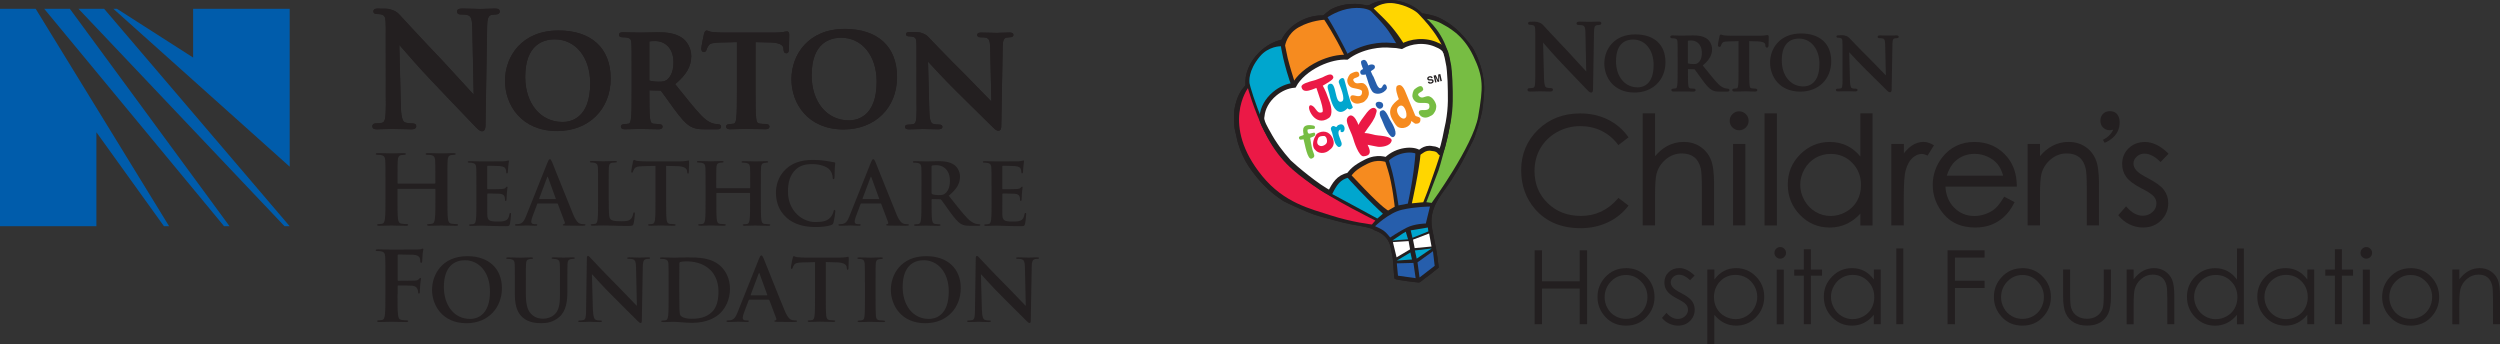 <?xml version="1.0" encoding="UTF-8"?><svg id="Layer_2" xmlns="http://www.w3.org/2000/svg" viewBox="0 0 466.01 64.16"><rect x="0" y="0" width="466.01" height="64.16" fill="#333333" stroke="none"/><defs><style>.cls-1,.cls-2,.cls-3{fill:#fff;}.cls-4{fill:#77bd43;}.cls-5{fill:#f68b1f;}.cls-2{stroke-width:.91px;}.cls-2,.cls-3{stroke:#231f20;}.cls-6{fill:#00a6ce;}.cls-7{fill:#ffd600;}.cls-8{fill:#265eac;}.cls-9{fill:#005cab;}.cls-10{fill:#eb1946;}.cls-11{fill:#231f20;}.cls-3{stroke-width:.91px;}</style></defs><g id="Layer_1-2"><path class="cls-11" d="m286.06,46.66h1.38v5.78h7.02v-5.78h1.38v13.78h-1.38v-6.65h-7.02v6.65h-1.38v-13.78Z"/><path class="cls-11" d="m303.1,49.98c1.57,0,2.87.57,3.9,1.71.94,1.04,1.41,2.26,1.41,3.68s-.5,2.67-1.49,3.73-2.27,1.6-3.82,1.6-2.84-.53-3.83-1.6-1.49-2.31-1.49-3.73.47-2.64,1.41-3.67c1.03-1.14,2.34-1.71,3.91-1.71Zm0,1.28c-1.09,0-2.03.4-2.81,1.21-.78.81-1.18,1.78-1.18,2.92,0,.74.18,1.42.54,2.06.36.64.84,1.13,1.45,1.47.61.35,1.28.52,2,.52s1.39-.17,2-.52c.61-.35,1.09-.84,1.45-1.47.36-.64.54-1.32.54-2.06,0-1.14-.39-2.12-1.18-2.92s-1.72-1.21-2.81-1.21Z"/><path class="cls-11" d="m315.88,51.36l-.84.87c-.7-.68-1.39-1.02-2.06-1.02-.43,0-.79.14-1.09.42-.3.28-.46.61-.46.98,0,.33.12.65.38.95.25.31.78.67,1.58,1.08.98.51,1.64.99,1.99,1.46.34.47.52,1.01.52,1.6,0,.84-.29,1.55-.88,2.13-.59.58-1.32.87-2.21.87-.59,0-1.15-.13-1.68-.38-.54-.26-.98-.61-1.33-1.06l.83-.94c.67.76,1.38,1.13,2.13,1.13.53,0,.97-.17,1.34-.51s.55-.73.55-1.19c0-.38-.12-.71-.37-1-.24-.29-.79-.65-1.65-1.09-.92-.47-1.55-.94-1.88-1.41-.33-.46-.5-.99-.5-1.58,0-.77.26-1.42.79-1.93.53-.51,1.2-.77,2-.77.94,0,1.88.46,2.83,1.38Z"/><path class="cls-11" d="m318.26,50.24h1.31v1.87c.52-.71,1.11-1.25,1.79-1.6.67-.36,1.42-.53,2.25-.53,1.45,0,2.69.52,3.71,1.56s1.54,2.3,1.54,3.77-.51,2.77-1.53,3.82c-1.02,1.05-2.25,1.57-3.69,1.57-.81,0-1.56-.17-2.24-.51-.68-.34-1.29-.84-1.84-1.51v5.48h-1.31v-13.92Zm5.25,1c-1.13,0-2.09.4-2.86,1.19s-1.16,1.78-1.16,2.96c0,.77.17,1.47.52,2.09.35.62.84,1.11,1.49,1.47.65.36,1.33.54,2.04.54s1.37-.18,1.99-.55c.62-.37,1.11-.88,1.48-1.53.37-.65.55-1.34.55-2.06s-.18-1.41-.55-2.06c-.37-.65-.86-1.15-1.47-1.51-.62-.36-1.29-.54-2.02-.54Z"/><path class="cls-11" d="m331.84,46.05c.3,0,.55.11.76.32.21.21.32.47.32.77s-.11.55-.32.76c-.21.21-.47.32-.76.32s-.54-.11-.76-.32-.32-.46-.32-.76.11-.56.32-.77c.21-.21.46-.32.76-.32Zm-.65,4.2h1.31v10.19h-1.31v-10.19Z"/><path class="cls-11" d="m336.24,46.46h1.31v3.79h2.08v1.13h-2.08v9.06h-1.31v-9.06h-1.79v-1.13h1.79v-3.79Z"/><path class="cls-11" d="m350.58,50.24v10.19h-1.29v-1.75c-.55.67-1.17,1.17-1.85,1.51-.68.34-1.43.51-2.24.51-1.44,0-2.67-.52-3.7-1.57-1.02-1.05-1.53-2.32-1.53-3.82s.52-2.72,1.55-3.77,2.27-1.56,3.72-1.56c.84,0,1.59.18,2.27.53.68.36,1.27.89,1.79,1.6v-1.87h1.29Zm-5.24,1c-.73,0-1.4.18-2.02.54-.62.36-1.11.86-1.47,1.51-.37.65-.55,1.33-.55,2.06s.18,1.4.55,2.06c.37.66.86,1.17,1.48,1.53.62.36,1.29.55,2,.55s1.4-.18,2.04-.54c.64-.36,1.14-.85,1.48-1.47.35-.62.52-1.31.52-2.09,0-1.18-.39-2.17-1.17-2.96s-1.73-1.19-2.87-1.19Z"/><path class="cls-11" d="m353.48,46.31h1.31v14.13h-1.31v-14.13Z"/><path class="cls-11" d="m363.04,46.66h6.9v1.35h-5.53v4.32h5.53v1.35h-5.53v6.76h-1.38v-13.78Z"/><path class="cls-11" d="m376.99,49.98c1.57,0,2.87.57,3.9,1.71.94,1.04,1.41,2.26,1.41,3.68s-.5,2.67-1.49,3.73-2.27,1.6-3.82,1.6-2.84-.53-3.83-1.6-1.49-2.31-1.49-3.73.47-2.64,1.41-3.67c1.03-1.14,2.34-1.71,3.91-1.71Zm0,1.28c-1.09,0-2.03.4-2.81,1.21s-1.17,1.78-1.17,2.92c0,.74.18,1.42.54,2.06.36.64.84,1.13,1.45,1.47.61.35,1.28.52,2,.52s1.39-.17,2-.52c.61-.35,1.09-.84,1.45-1.47.36-.64.54-1.32.54-2.06,0-1.14-.39-2.12-1.18-2.92-.79-.81-1.72-1.21-2.81-1.21Z"/><path class="cls-11" d="m384.57,50.24h1.31v4.76c0,1.16.06,1.96.19,2.4.19.62.55,1.12,1.07,1.48s1.16.54,1.89.54,1.35-.18,1.86-.53.86-.82,1.06-1.39c.13-.39.2-1.23.2-2.5v-4.76h1.34v5c0,1.41-.16,2.46-.49,3.18s-.82,1.27-1.48,1.67c-.66.4-1.48.6-2.48.6s-1.82-.2-2.49-.6c-.67-.4-1.16-.96-1.49-1.69-.33-.72-.49-1.81-.49-3.25v-4.91Z"/><path class="cls-11" d="m396.41,50.24h1.31v1.83c.52-.7,1.11-1.22,1.74-1.57.64-.35,1.33-.52,2.08-.52s1.44.19,2.03.58c.59.39,1.03.91,1.31,1.56.28.66.42,1.68.42,3.06v5.25h-1.31v-4.86c0-1.17-.05-1.96-.15-2.35-.15-.67-.44-1.18-.87-1.52-.43-.34-.99-.51-1.69-.51-.79,0-1.5.26-2.13.79s-1.04,1.17-1.24,1.95c-.12.51-.19,1.43-.19,2.77v3.74h-1.31v-10.19Z"/><path class="cls-11" d="m418.27,46.31v14.13h-1.29v-1.75c-.55.67-1.17,1.17-1.85,1.51-.68.34-1.43.51-2.24.51-1.44,0-2.67-.52-3.7-1.57-1.02-1.05-1.53-2.32-1.53-3.82s.51-2.72,1.54-3.77,2.27-1.56,3.72-1.56c.84,0,1.59.18,2.27.53.68.36,1.27.89,1.79,1.6v-5.81h1.29Zm-5.24,4.94c-.73,0-1.4.18-2.02.54-.62.36-1.11.86-1.47,1.51-.37.65-.55,1.33-.55,2.06s.18,1.4.55,2.06c.37.66.86,1.17,1.48,1.53.62.36,1.29.55,2,.55s1.4-.18,2.04-.54c.64-.36,1.14-.85,1.48-1.47.35-.62.52-1.31.52-2.09,0-1.18-.39-2.17-1.17-2.96-.78-.79-1.73-1.19-2.87-1.19Z"/><path class="cls-11" d="m431.38,50.24v10.19h-1.29v-1.75c-.55.67-1.17,1.17-1.85,1.51-.68.34-1.43.51-2.24.51-1.44,0-2.67-.52-3.7-1.57-1.02-1.05-1.53-2.32-1.53-3.82s.52-2.72,1.55-3.77,2.27-1.56,3.72-1.56c.84,0,1.59.18,2.27.53.68.36,1.27.89,1.79,1.6v-1.87h1.29Zm-5.24,1c-.73,0-1.4.18-2.02.54-.62.36-1.11.86-1.47,1.51-.37.65-.55,1.33-.55,2.06s.18,1.4.55,2.06c.37.66.86,1.17,1.48,1.53.62.36,1.29.55,2,.55s1.4-.18,2.04-.54c.64-.36,1.14-.85,1.48-1.47.35-.62.52-1.31.52-2.09,0-1.18-.39-2.17-1.17-2.96s-1.73-1.19-2.87-1.19Z"/><path class="cls-11" d="m435.23,46.46h1.31v3.79h2.08v1.13h-2.08v9.06h-1.31v-9.06h-1.79v-1.13h1.79v-3.79Z"/><path class="cls-11" d="m441.09,46.05c.3,0,.55.11.76.32.21.21.32.47.32.77s-.11.55-.32.76c-.21.21-.47.32-.76.32s-.54-.11-.76-.32-.32-.46-.32-.76.11-.56.32-.77c.21-.21.46-.32.76-.32Zm-.65,4.2h1.31v10.19h-1.31v-10.19Z"/><path class="cls-11" d="m449.36,49.98c1.57,0,2.87.57,3.9,1.71.94,1.04,1.41,2.26,1.41,3.68s-.5,2.67-1.49,3.73-2.27,1.6-3.82,1.6-2.84-.53-3.83-1.6-1.49-2.31-1.49-3.73.47-2.64,1.41-3.67c1.03-1.14,2.34-1.71,3.91-1.71Zm0,1.28c-1.09,0-2.03.4-2.81,1.21s-1.17,1.78-1.17,2.92c0,.74.18,1.42.54,2.06.36.64.84,1.13,1.45,1.47.61.35,1.28.52,2,.52s1.39-.17,2-.52c.61-.35,1.09-.84,1.45-1.47.36-.64.54-1.32.54-2.06,0-1.14-.39-2.12-1.18-2.92-.79-.81-1.72-1.21-2.81-1.21Z"/><path class="cls-11" d="m457.12,50.24h1.31v1.83c.52-.7,1.11-1.22,1.74-1.57.64-.35,1.33-.52,2.08-.52s1.44.19,2.03.58c.59.39,1.03.91,1.31,1.56.28.66.42,1.68.42,3.06v5.25h-1.31v-4.86c0-1.17-.05-1.96-.15-2.35-.15-.67-.44-1.18-.87-1.52-.43-.34-.99-.51-1.69-.51-.79,0-1.5.26-2.13.79s-1.04,1.17-1.24,1.95c-.12.51-.19,1.43-.19,2.77v3.74h-1.31v-10.19Z"/><path class="cls-11" d="m294.57,42.53c-3.54,0-6.38-1.2-8.43-3.56-1.72-1.99-2.59-4.43-2.59-7.25,0-2.97,1.06-5.5,3.14-7.53,2.08-2.03,4.72-3.05,7.85-3.05,1.89,0,3.62.38,5.14,1.13,1.53.75,2.79,1.82,3.77,3.17l.11.16-1.89,1.45-.12-.16c-.85-1.11-1.88-1.95-3.06-2.52-1.19-.57-2.51-.86-3.93-.86-1.55,0-3.01.38-4.34,1.12-1.32.74-2.36,1.76-3.09,3.01-.73,1.25-1.09,2.69-1.09,4.26,0,2.37.82,4.38,2.45,5.96,1.63,1.59,3.71,2.39,6.19,2.39,2.73,0,5.04-1.08,6.88-3.22l.12-.14,1.88,1.43-.12.16c-1.01,1.29-2.29,2.3-3.81,3-1.51.7-3.22,1.06-5.08,1.06Z"/><path class="cls-11" d="m317.23,42.02v-7.25c0-1.68-.07-2.81-.2-3.37-.22-.93-.63-1.64-1.22-2.1-.58-.46-1.36-.7-2.32-.7-1.1,0-2.1.37-2.97,1.1-.88.73-1.46,1.65-1.74,2.72-.18.7-.27,2.04-.27,3.98v5.62h-2.3v-20.9h2.3v8c.69-.82,1.45-1.45,2.25-1.89.95-.52,1.99-.78,3.1-.78s2.17.29,3.05.87c.89.58,1.55,1.37,1.97,2.35.42.97.63,2.49.63,4.53v7.81h-2.3Z"/><path class="cls-11" d="m323.04,42.02v-15.19h2.3v15.19h-2.3Zm1.14-17.74c-.48,0-.89-.17-1.24-.52s-.52-.76-.52-1.24.17-.91.52-1.25c.34-.35.76-.52,1.24-.52s.91.18,1.25.52c.34.34.52.77.52,1.25s-.17.89-.52,1.24-.76.52-1.25.52Z"/><rect class="cls-11" x="328.92" y="21.13" width="2.3" height="20.9"/><path class="cls-11" d="m341.03,42.41c-2.14,0-3.99-.79-5.5-2.34-1.51-1.55-2.28-3.46-2.28-5.68s.77-4.06,2.3-5.6c1.53-1.54,3.39-2.33,5.54-2.33,1.24,0,2.38.27,3.39.8.85.45,1.62,1.09,2.3,1.92v-8.05h2.27v20.9h-2.27v-2.21c-.73.79-1.53,1.41-2.4,1.84-1.02.5-2.14.76-3.34.76Zm.21-13.72c-1.02,0-1.97.25-2.83.75-.86.5-1.56,1.21-2.07,2.12-.51.91-.77,1.88-.77,2.89s.26,1.98.78,2.89c.51.92,1.21,1.64,2.08,2.15.87.51,1.81.77,2.8.77s1.97-.26,2.86-.76c.89-.5,1.59-1.19,2.08-2.06.48-.86.73-1.85.73-2.93,0-1.65-.55-3.05-1.63-4.15-1.08-1.11-2.44-1.67-4.02-1.67Z"/><path class="cls-11" d="m352.55,42.02v-15.19h2.34v1.75c.49-.63,1-1.12,1.53-1.47.67-.44,1.39-.66,2.12-.66.56,0,1.16.18,1.78.53l.18.1-1.19,1.92-.16-.07c-.37-.16-.68-.24-.93-.24-.58,0-1.16.25-1.71.73-.56.5-.99,1.28-1.29,2.33-.23.82-.35,2.52-.35,5.06v5.2h-2.34Z"/><path class="cls-11" d="m368.17,42.41c-2.46,0-4.42-.82-5.81-2.44-1.39-1.61-2.09-3.46-2.09-5.49,0-1.91.6-3.64,1.77-5.14,1.49-1.91,3.52-2.88,6.02-2.88s4.66.99,6.2,2.94c1.09,1.38,1.66,3.12,1.68,5.18v.2s-13.3,0-13.3,0c.07,1.57.61,2.88,1.59,3.89,1.02,1.05,2.29,1.59,3.79,1.59.73,0,1.44-.13,2.13-.38.69-.25,1.28-.59,1.76-1.01.48-.42,1.01-1.11,1.58-2.05l.1-.16,1.94,1.02-.09.17c-.53,1.05-1.16,1.91-1.87,2.56-.71.65-1.51,1.15-2.39,1.49-.88.34-1.89.51-3,.51Zm5.22-9.67c-.24-.87-.58-1.58-1.01-2.11-.46-.58-1.09-1.05-1.86-1.41-.77-.36-1.59-.54-2.43-.54-1.4,0-2.61.45-3.61,1.35-.68.61-1.22,1.52-1.59,2.72h10.51Z"/><path class="cls-11" d="m388.98,42.02v-7.25c0-1.68-.07-2.81-.21-3.37-.21-.93-.61-1.64-1.2-2.1-.59-.46-1.37-.7-2.33-.7-1.1,0-2.1.37-2.97,1.1-.88.73-1.46,1.65-1.74,2.72-.18.71-.27,2.05-.27,3.98v5.62h-2.3v-15.19h2.3v2.28c.68-.81,1.43-1.45,2.24-1.88.95-.52,2-.78,3.11-.78s2.17.29,3.05.87c.89.58,1.55,1.37,1.97,2.36.42.97.63,2.49.63,4.52v7.81h-2.3Z"/><path class="cls-11" d="m399.49,42.41c-.88,0-1.73-.19-2.53-.58s-1.47-.92-2-1.59l-.1-.13,1.45-1.65.15.17c.93,1.05,1.92,1.58,2.95,1.58.72,0,1.31-.22,1.82-.68.5-.45.74-.97.74-1.58,0-.49-.16-.94-.49-1.33-.33-.39-1.12-.91-2.34-1.53-1.36-.7-2.3-1.41-2.8-2.1-.5-.7-.76-1.51-.76-2.41,0-1.18.41-2.17,1.21-2.94.8-.78,1.83-1.17,3.05-1.17,1.41,0,2.84.69,4.25,2.05l.14.14-1.5,1.55-.14-.14c-.97-.95-1.93-1.43-2.85-1.43-.57,0-1.05.18-1.45.56-.4.37-.6.79-.6,1.28,0,.44.16.84.5,1.25.35.42,1.1.93,2.23,1.51,1.46.76,2.43,1.47,2.96,2.18.52.72.79,1.54.79,2.44,0,1.26-.45,2.35-1.34,3.23s-2.01,1.32-3.34,1.32Z"/><path class="cls-11" d="m391.98,26.06s1.04-.44,1.67-1.4c.24-.36.31-.52.17-.48-.11.03-.31.07-.31.07-.11.02-.23.02-.3.02-.89,0-1.69-.72-1.69-1.76s.69-1.72,1.61-1.78c1.09-.07,1.92.52,1.98,1.96.12,2.91-2.8,3.93-2.8,3.93l-.32-.57Z"/><path class="cls-11" d="m342.92,6.58h-.25c-.23,0-.35.08-.35.24,0,.12.1.21.24.21l.41.03c.35.07.44.2.46.62v.45s.02.14.02.14v6.05s.01.62.01.62c-.01,1.16-.07,1.46-.32,1.53-.19.06-.44.06-.57.06-.31,0-.35.15-.35.24,0,.27.3.27.43.27l1.24-.03h.23s.37,0,.37,0l1.31.03c.11,0,.45,0,.45-.27,0-.16-.13-.24-.37-.24-.19,0-.44,0-.66-.09-.15-.05-.35-.25-.38-1.37,0,0-.11-4.15-.14-5.33.05.05.1.11.1.11.57.62,1.76,1.91,2.93,3.06l1.83,1.81,2.18,2.15c.17.16.35.33.56.33.31,0,.31-.4.31-.55l.15-8.48c.02-.78.14-.94.41-1.02l.37-.03c.33,0,.38-.16.38-.26,0-.26-.3-.26-.45-.26l-1.09.03h-.25s-.47,0-.47,0l-1.17-.03c-.17,0-.49,0-.49.26,0,.12.06.26.35.26.17,0,.49,0,.67.07.24.1.36.29.38,1.09,0,0,.1,4.59.13,5.77-.23-.24-.8-.82-.8-.82l-2.02-2.07c-2.07-2.04-3.97-4.06-3.99-4.08-.22-.23-.52-.38-.72-.41,0,0,0-.01,0-.01l-.25-.07c-.24-.04-.56-.03-.84-.03Z"/><path class="cls-11" d="m285.55,4.05h-.3c-.27,0-.41.11-.41.3,0,.15.12.27.29.27l.49.04c.41.09.52.24.54.78l.02.57v.18s0,7.48,0,7.48v.77c0,1.45-.08,1.83-.37,1.92-.22.07-.52.07-.67.07-.36,0-.41.19-.41.3,0,.34.35.34.51.34l1.46-.04h.26s.44,0,.44,0l1.54.03c.13,0,.53,0,.53-.34,0-.2-.15-.3-.43-.3-.23,0-.52-.01-.78-.11-.18-.07-.42-.31-.45-1.71,0,0-.13-5.19-.17-6.66.05.06.12.14.12.14.67.77,2.07,2.39,3.45,3.82l2.15,2.26,2.57,2.68c.2.21.42.42.66.42.36,0,.36-.5.36-.69l.18-10.6c.02-.97.16-1.17.48-1.27l.43-.04c.39,0,.45-.2.45-.32,0-.32-.36-.32-.53-.32l-1.28.04h-.29s-.56,0-.56,0l-1.38-.03c-.2,0-.57,0-.57.32,0,.15.07.32.42.32.2,0,.58,0,.79.09.28.13.43.36.44,1.36,0,0,.12,5.73.15,7.2-.27-.29-.94-1.02-.94-1.02l-2.38-2.59c-2.43-2.54-4.68-4.99-4.7-5.02-.26-.29-.61-.47-.84-.51,0,0,0-.01,0-.01l-.29-.09c-.28-.05-.66-.04-.99-.04Z"/><path class="cls-11" d="m304.81,6.41c-3.96,0-5.76,2.81-5.76,5.42s1.76,5.42,5.62,5.42c3.4,0,5.78-2.33,5.78-5.66s-2.16-5.18-5.64-5.18Zm.43,9.87c-2.36,0-4.01-2-4.01-4.86,0-3.53,1.99-4.05,3.19-4.05,2.25,0,3.82,1.94,3.82,4.73,0,3.78-2.09,4.19-3,4.19Z"/><path class="cls-11" d="m322.04,16.52l-.35-.04c-.21-.04-.73-.14-1.44-.87-.69-.72-1.48-1.7-2.48-2.95,0,0-.25-.32-.37-.46,1.2-1,1.74-1.91,1.74-3.03,0-.89-.51-1.65-.99-1.97-.79-.53-1.75-.6-2.58-.6l-.92.02-.99.02h-.54s-1.32-.04-1.32-.04c-.12,0-.45,0-.45.27,0,.13.07.27.38.27.2,0,.41.01.49.04.35.07.44.2.47.63.03.43.03.79.03,2.84v2.37c0,1.23,0,2.29-.07,2.84-.06.43-.13.58-.27.61,0,0-.46.05-.46.05-.32,0-.37.17-.37.26,0,.11.06.29.43.29l1.11-.02h.55s.44,0,.44,0l1.56.03c.37,0,.43-.18.43-.29,0-.12-.08-.26-.32-.26l-.64-.05c-.26-.03-.35-.17-.4-.6-.07-.56-.07-1.63-.07-2.86v-.14c.22,0,1.13.03,1.13.03.08,0,.11.01.13.04l.64.87.7.97c.8,1.1,1.32,1.71,1.91,2.02.39.21.76.27,1.53.27h1.29c.27,0,.41-.09.41-.29,0-.12-.08-.26-.32-.26Zm-5.55-4.78c-.21.15-.36.2-.87.2-.37,0-.74-.05-.98-.12,0,0,0,0-.01,0,0,0,0-.1,0-.1v-4.08s0-.03,0-.04c0,0,0,0,0,0,.14-.04.46-.05.68-.05.71,0,1.92.49,1.92,2.31,0,1.18-.46,1.69-.74,1.89Z"/><path class="cls-11" d="m320.52,6.79c-.02.09-.29,1.34-.29,1.58s.09.37.28.37c.15,0,.25-.09.3-.28.02-.07.07-.21.21-.42.15-.23.41-.3,1.19-.32,0,0,1.4-.04,1.86-.05v5.35c0,1.23,0,2.29-.07,2.85-.04.4-.12.57-.27.6,0,0-.46.05-.46.05-.32,0-.37.17-.37.26,0,.11.05.29.42.29l1.08-.02.63-.02h.64s1.49.04,1.49.04c.38,0,.41-.22.41-.29,0-.06-.03-.26-.37-.26l-.67-.05c-.26-.03-.35-.17-.4-.59-.07-.57-.07-1.63-.07-2.86v-5.35c.26,0,1.55.04,1.55.04.9.02,1.42.24,1.45.61v.15c.02.14.04.41.32.41.24,0,.27-.27.28-.35,0-.01.04-1.57.04-1.57,0-.16,0-.43-.26-.43l-.25.04-.15.03c-.19.02-.48.06-.91.06h-5.38c-.43,0-.95-.02-1.34-.06-.19-.01-.3-.06-.39-.1l-.21-.06c-.23,0-.28.24-.31.38Z"/><path class="cls-11" d="m335.71,6.24c-3.96,0-5.76,2.81-5.76,5.42s1.76,5.42,5.63,5.42c3.4,0,5.77-2.33,5.77-5.66s-2.16-5.18-5.64-5.18Zm.43,9.87c-2.36,0-4.01-2-4.01-4.86,0-3.53,2-4.06,3.19-4.06,2.25,0,3.83,1.94,3.83,4.73,0,3.78-2.1,4.19-3,4.19Z"/><path class="cls-11" d="m276.62,15.54c-.1-.84-.31-3.28-1.88-6.22.1.13.05.03-.32-.54-.41-.55-.56-.75-.57-.75-1.57-2-3.16-3.59-5.77-4.81-.57-.26-2.59-.76-2.97-.7-.99-1.03-2.39-1.86-4.05-2.26-2.18-.54-4.31-.22-5.84.69,0,0-.02,0-.03,0-.41.13-.7,0-1.12-.08-.46-.09-.92-.14-1.38-.15-.31-.01-.62,0-.94.02-.02,0-.04,0-.06,0-.15.01-.29.02-.44.04-.11.01-.22.02-.32.04-.03,0-.07.01-.1.02-.22.04-.44.08-.65.13-.74.17-1.46.43-2.1.78-.14.08-.27.18-.39.29-.34.23-.65.48-.93.76-.06.03-.12.05-.18.07-1.26-.03-2.63.26-3.95.91-1.75.86-3.06,2.19-3.76,3.62-1.43.32-2.89,1.11-4.14,2.33-1.85,1.81-2.75,4.13-2.57,6.09-.03.07-.06.14-.11.2-.18.25-.42.47-.6.73-.4.59-.7,1.25-.93,1.93-.2.59-.35,1.2-.44,1.82-.04.24-.08,1.5-.05,1.83.06.65,0,1.31.18,1.94.22.8.33,1.63.57,2.44.46,1.51,1.12,2.99,1.99,4.3,1.7,2.56,3.93,4.88,6.52,6.48.61.38,4.85,2.23,5.66,2.49,1.52.5,3.86,1.09,5.41,1.49,1.91.49,3.58.59,5.15,1.09.45.14.55.3,1.01.47.84.31,1.59.84,2.09,1.58.28.42.54,1,.62,1.5.06.36.31,1.57.38,1.96.1.65.22,3.79.36,3.88.42.26,4.37.7,4.52.69.28-.03.8-.55,1.03-.71.34-.24.68-.49,1.01-.74.33-.25.65-.51.97-.78.16-.13.54-.41.69-.55-.02-.35-.36-2.91-.58-3.91-.06-.27-.3-1.53-.35-1.77-.08-.45-.18-.9-.27-1.35-.11-.57-.17-1.13-.16-1.71.08-3.12,2.09-5.08,3.72-7.59.61-.95,1.4-2.29,1.95-3.27.38-.68.71-1.39,1.07-2.09.33-.64.65-1.29.99-1.93.49-.94,1.56-4.64,1.7-5.45.14-.86.24-1.73.3-2.6.06-.83.17-1.69.06-2.66Z"/><path class="cls-10" d="m232.63,16.42s-5.15,6.83,2.65,16.38c4.12,5.04,9.02,6.12,12.82,7.35,3.86,1.25,7.63,1.69,7.63,1.69l.64-.74s-7.76-3.82-11.8-6.71c-3.31-2.36-6.28-4.56-8.87-9.9-2.08-4.31-3.07-8.08-3.07-8.08Z"/><path class="cls-6" d="m238.79,8.62s-2.32-.06-3.97,1.95c-2.17,2.63-1.94,4.59-1.89,4.97s1.03,3.79,2.49,7.11c1.47,3.32,3.79,6.33,5.95,8.29,2.17,1.96,5.02,4.2,6.8,5.14,1.78.94,8.58,4.65,8.58,4.65l1.04-.89s-4.6-4.15-9.66-10.26c-5.07-6.11-5.42-8.14-7.15-12.87-1.78-4.89-2.2-8.08-2.2-8.08Z"/><path class="cls-5" d="m239.56,8.48s.31-2.18,2.61-3.44c2.29-1.26,4.69-1.34,4.69-1.34,0,0,1.94,2.88,3.68,6.53,1.79,3.77,4.06,8.71,5,11.48.99,2.89,1.96,6.11,3.19,10.05.83,2.67,1.25,6.78,1.25,6.78l-1.23.71s-.81-.29-4.37-4c-2.78-2.88-7.99-8.17-10.49-13.42-2.22-4.67-3.73-10.46-3.85-10.97-.11-.51-.49-2.37-.49-2.37Z"/><path class="cls-8" d="m255.48,2.02s-1-.74-3.47-.49-4.54,1.69-4.54,1.69c0,0,1.22,1.93,3,5.38,1.78,3.45,3.31,6.48,4.96,10.64,1.65,4.16,3.16,9.67,3.85,11.91.74,2.38,1.41,7.14,1.41,7.14l1.75-.34s1.68-7.46,1.43-11.81c.45-5-.23-8.73-1-11.98-.3-1.78-2.18-5.71-4.09-8.43-1-1.43-3.3-3.72-3.3-3.72Z"/><path class="cls-7" d="m256.06,1.58s1.48-1.29,3.86-.96c2.06.29,3.99,1.37,4.51,1.98.51.6,4.84,4.63,5.62,9.64.75,6.48-.02,10.56-.56,12.82-.97,4.06-2.7,8.58-3,9.52-.3.93-1.18,3.12-1.18,3.12l-2.12.2s1.39-6.18,1.64-9.4c.25-3.22.41-8.58-.59-13.17-1-4.6-1.48-5.6-3.08-7.99s-2.96-3.64-3.44-4.13c-.41-.43-1.66-1.62-1.66-1.62Z"/><path class="cls-4" d="m265.88,37.68l.99.13s7.73-10.65,8.67-16.1c.94-5.45,1.03-7.24-.93-11.32-1.96-4.08-4.8-5.35-5.88-5.98s-2.78-.9-2.78-.9c0,0,3.46,2.66,4.31,7.82s.25,11.45-.28,13.63c-.61,2.49-1.56,6.07-1.84,6.81-.28.74-2.26,5.91-2.26,5.91Z"/><path class="cls-8" d="m256.33,42.16s2.53-2.49,4.99-3.06c2.46-.57,5.23-.6,5.23-.6l-.77,3.16s-2.09.03-3.55.77-3.1,1.84-3.1,1.84c0,0-.68-.9-1.24-1.29-.52-.37-1.56-.81-1.56-.81Z"/><polygon class="cls-6" points="259.54 44.82 261.48 43.51 262.04 43.18 262.47 44.6 259.54 44.82"/><polygon class="cls-6" points="263.29 44.32 262.96 42.94 266.15 42.4 266.26 43.13 263.29 44.32"/><polygon class="cls-6" points="264.08 48.21 263.74 46.68 266.88 46.3 264.08 48.21"/><polygon class="cls-6" points="263.2 48.36 262.9 47.05 260.38 48.56 263.2 48.36"/><polygon class="cls-8" points="263.47 49 260.37 49.08 260.59 51.38 263.88 51.85 263.47 49"/><polygon class="cls-8" points="264.23 48.89 264.61 51.71 267.43 49.54 267.11 46.83 264.23 48.89"/><polygon class="cls-1" points="263.39 44.66 263.7 46.24 266.84 45.94 266.4 43.52 263.39 44.66"/><polygon class="cls-1" points="259.64 45.12 260.33 47.97 262.84 46.48 262.57 44.93 259.64 45.12"/><path class="cls-3" d="m269.89,11.49c-.05-.19-.16-.98-.29-1.27-.1-.34-.02-.35-.24-.65-.08-.14.04-.08-.04-.18-.38-.48-.88-.78-1.45-1-.99-.48-2.21-.73-3.52-.64-1.17.08-2.23.41-3.1.91-.65-.14-1.28-.2-1.89-.21-1.12-.11-2.37-.06-3.67.21-1.87.38-3.48,1.11-4.64,2-1.51-.07-3.35.33-5.18,1.2-2.21,1.06-3.88,2.57-4.66,4.04-1.2.1-2.5.64-3.63,1.59-1.4,1.17-2.21,2.71-2.33,4.11-.04.25-.1.4,0,.88.01.02.02.04.03.05.07.32.43,1.13.73,1.62.31.51.25.41.33.58,1.12,2.1,2.39,3.76,3.93,5.49,1.04,1.01,5.49,4.74,7.65,5.73.8-1.59,1.57-2.94,3.45-3.3.62-.7.94-1.34,3.22-2.48s3.73-.33,3.85-.45c1.98-1.92,5-2.06,6.03-1.3.2.15,1-1.06,2.49-.72,1.42.08,1.47.99,1.56.79.7-1.58.99-3.89,1.4-5.6.57-3.11.42-5.09.36-7.78-.12-1.46-.1-2.42-.39-3.62Z"/><path class="cls-11" d="m266.42,15.2c.02.07.08.2.32.15.13-.03.26-.09.23-.23-.02-.1-.13-.11-.27-.11h-.15c-.22,0-.43,0-.5-.29-.03-.14-.01-.42.41-.51.4-.09.56.15.6.31l-.26.06c-.02-.06-.07-.19-.31-.14-.1.02-.22.09-.19.21.02.1.11.11.17.11h.33c.19.01.36.05.42.28.09.39-.3.51-.42.54-.47.1-.61-.15-.65-.31l.26-.06Zm2.34-.1l-.25.06-.24-1.08h0s0,1.14,0,1.14l-.27.06-.47-1.03h0s.24,1.08.24,1.08l-.25.06-.29-1.3.4-.09.46.97h0s0-1.07,0-1.07l.39-.09.29,1.3Z"/><path class="cls-5" d="m252.4,17.79c-1.27-.3-.7,1.81.93,1.5.41-.08.87-.22,1.03-.4.43-.42.55-.55.72-1.04.3-.61-.24-2.27-1.14-2.37-.62-.07-1.13.3-1.55-.28-.62-.85,1.04-.56.99-1.24-.06-.78-.61-.74-1.57-.24-.37.19-.64.94-.68,1.22-.02.5.21,1.02.66,1.29.39.32,2.08.28,2.1.83.04,1.1-.79.9-1.49.73Zm12.35,4.26c.05.49,0,1-.79,1.01-.31.06-.58-.39-.92-.49.04.76-1.19,1.62-2.31,1.18-.43-.17-.76-.7-1.17-1.43-1.1-1.88.03-2.96,1.18-3.84-.19-.48-.8-2.08-.32-2.48.89-.58,1.4.72,1.75,1.62.55,1.29,1.02,2.43,1.6,3.85.13.34.64.16.97.58Zm-4.04-2.19c-1.02.89.77,3.01,1.37,1.97.32-.52-.32-2.82-1.37-1.97Z"/><path class="cls-4" d="m244.23,25.69c.91-.33,1.07-.46.86-.92-.09-.2-.93.25-1.16.1-.15-.09-.22-.36-.19-.7,0-.09.77-.17,1.16-.15.26,0,.38-.54-.08-.63-2.59-.49-1.78,1.42-1.81,1.75-.28.2-.98.18-.86.62s.54.21.85.2c.25.84.7,3.96,1.55,3.58.79-.34.35-.79.12-1.59-.18-.57-.39-2.02-.44-2.27h0Z"/><path class="cls-6" d="m251.2,20.16c.32.54,1.02-.05.96-.19-.83-1.87-.94-3.02-1.57-5.12-.21-.71-1.15-.02-1.04.49s1.45,3.26.54,3.6c-1.39.52-.87-3.8-2.25-3.3-.73.27-.16,1.31-.06,1.84,1.12,5.36,3.33,2.76,3.33,2.76l.16-.09h-.07Zm-2.14,3.52c-.22-.06-.42-.33-.75-.11-.36.32-.22.58,0,1.13.12.44.43,1.92.79,2.32.17.21.41.56.79.28.22-.17.26-.44.18-.72-.23-.81-1.05-2.09-.18-2.44.04.18-.07.41.11.47.58.2.79-.6.55-1.06s-.69-.44-1.11-.22c-.18.09-.24.36-.38.35h0Z"/><path class="cls-10" d="m248.54,14.35s0,.04,0,.07c-.02.31-.37.55-.63.72,0,0-.19.14-.19.14l-.62.38s-.42.24-.53.31c.5.91.78,1.61,1.16,2.7.23.56.39,1.17.44,1.72.07.7-.05,1.3-.45,1.59-1.36.98-2.38.3-2.86-.19-.64-.65-1.04-1.71-.77-2.06.06-.08.2-.19.5-.03.31.17.52.45.7.7.31.42.55.75,1.17.52.1-.05.13-.23.11-.5-.07-.78-.59-2.27-.93-3.27,0,0-.21-.61-.26-.76-.1.04-.26.1-.26.1-.75.3-1.61.63-2.12.34-.21-.12-.34-.34-.39-.64-.07-.53,1.18-.9,2.57-1.26l1.35-.5c.65-.34,1.4-.73,1.79-.43.14.12.21.25.23.38Zm-.64,13.54c-.42.42-.96.64-1.53.62-.48-.02-.92-.22-1.16-.52-.66-.54-.53-1.74-.05-2.54l.08-.17.22-.34h-.02s.02,0,.02,0c.53-.36,1.11-.48,1.64-.36.48.11.89.43,1.17.91.56.96.43,1.82-.37,2.41Zm-1.02-2.54c-.33,0-.97-.04-1.17.45-.27.61-.25,1.19.36,1.39.4.17,1.21-.22,1.29-.71.05-.25,0-.97-.47-1.13Zm12.54.76s0,.07,0,.11c-.24,1.11-2.06,1.21-2.56,1.14l-.64-.12s-1-.2-1.27-.25c.21.44.37.84.4,1.15.02.2,0,.37-.09.52-.16.28-.51.43-1.06.47-.89.09-1.82-2.84-1.96-3.38-.11-.39-.31-.84-.52-1.32-.42-.96-.86-1.96-.53-2.48.2-.32.44-.46.7-.43.64.09,1.15,1.2,1.35,1.77.3-.62.74-1.22,1.12-1.7,0,0,.23-.3.24-.32.2-.28.82-1.13,1.41-1.16.19-.01.36.06.5.22.09.1.12.19.13.29.01.14-.04.29-.09.43l-.08.27c-.2.83-.92,1.8-1.5,2.59,0,0-.48.7-.61.89.55.02,1,.12,1.43.23.38.1.77.2,1.24.23.02,0,1.9.12,2.31.65.05.06.07.13.08.19Z"/><path class="cls-8" d="m255.53,13.29c.17-.22.74-.34.76-.76.07-.63-.87-.61-1.23-.32-.18-.34-.36-1.43-1.23-.91-.34.2.08,1.12.25,1.57-.45.17-.68.46-.42.92.13.22.64.17.9.08.43,1.15.59,2.2,1.19,3.11.52.81,2.13.63,2.75-.45.09-.15-.05-.79-.4-.82-.34.03-.38.46-.56.62-.69.61-1.15-1.31-1.51-2.01-.22-.29-.4-.84-.5-1.02h0Zm1.79,6.97c-.54.15-1.22-.83-.71-1.17.32-.23.89-.09,1.06.1.31.42.16.93-.36,1.08h0Z"/><path class="cls-4" d="m265.08,20.51c-1.31-.04-.32,1.91,1.21,1.28.38-.16.81-.39.93-.6.34-.49.43-.65.49-1.16.18-.66-.69-2.18-1.59-2.1-.62.05-1.04.52-1.57.03-.78-.71.91-.75.73-1.41-.21-.75-.75-.6-1.59.08-.32.26-.44,1.05-.42,1.33.08.5.41.96.91,1.14.45.23,2.1-.14,2.22.4.26,1.07-.59,1.04-1.32,1.01Z"/><path class="cls-8" d="m257.72,20.54h0c-.29.08-.48.17-.51.38-.13.63.35,1.23.57,1.88.24.65,1.32,3.15,2.02,2.7.86-.56-.16-2.27-.54-2.93-.29-.44-.56-1.11-.8-1.47-.17-.24-.42-.64-.74-.56"/><path class="cls-11" d="m276.62,15.55c-.1-.84-.31-3.28-1.88-6.22.1.13.05.03-.32-.54-.41-.55-.56-.75-.57-.75-1.57-2-3.16-3.6-5.77-4.81-.57-.27-2.59-.76-2.97-.7-.99-1.03-2.39-1.86-4.05-2.26-2.18-.54-4.31-.22-5.84.69,0,0-.02,0-.03,0-.41.13-.7,0-1.12-.08-.46-.09-.92-.14-1.38-.15-.31-.01-.62,0-.94.02-.02,0-.04,0-.06,0-.15.01-.29.02-.44.04-.11.01-.22.02-.32.04-.03,0-.07.01-.1.02-.22.04-.44.08-.65.13-.74.17-1.46.43-2.1.78-.14.08-.27.18-.39.29-.34.23-.65.48-.93.76-.06.03-.12.05-.18.07-1.26-.03-2.64.26-3.95.91-1.75.86-3.06,2.19-3.76,3.63-1.43.32-2.89,1.11-4.14,2.33-1.85,1.81-2.75,4.13-2.57,6.09-.03.07-.06.14-.11.2-.18.25-.42.47-.6.73-.4.59-.7,1.25-.93,1.93-.2.59-.35,1.2-.44,1.82-.04.24-.08,1.5-.05,1.83.06.65,0,1.31.18,1.94.22.8.33,1.63.57,2.44.46,1.51,1.12,2.99,1.99,4.3,1.7,2.56,3.94,4.88,6.52,6.49.61.38,4.85,2.23,5.66,2.49,1.52.5,3.86,1.09,5.41,1.49,1.91.49,3.58.59,5.15,1.09.45.14.55.3,1.01.47.84.31,1.59.84,2.09,1.58.28.42.54,1,.62,1.5.06.36.31,1.57.38,1.96.1.65.22,3.79.36,3.88.42.26,4.37.7,4.52.69.28-.03.8-.55,1.03-.71.34-.24.68-.49,1.01-.74.33-.25.65-.51.97-.78.16-.13.54-.41.69-.55-.02-.35-.36-2.91-.58-3.91-.06-.27-.3-1.53-.35-1.77-.08-.45-.18-.9-.27-1.35-.11-.57-.17-1.13-.16-1.72.08-3.12,2.09-5.09,3.72-7.59.61-.95,1.4-2.29,1.95-3.27.38-.68.71-1.39,1.07-2.09.33-.64.65-1.29.99-1.93.49-.94,1.56-4.64,1.7-5.45.14-.86.24-1.73.3-2.6.06-.83.17-1.69.06-2.66Z"/><path class="cls-10" d="m232.63,16.42s-5.15,6.83,2.65,16.39c4.12,5.04,9.02,6.12,12.82,7.35,3.86,1.25,7.63,1.69,7.63,1.69l.64-.74s-7.76-3.82-11.81-6.71c-3.31-2.37-6.29-4.56-8.87-9.9-2.08-4.31-3.07-8.08-3.07-8.08Z"/><path class="cls-6" d="m238.78,8.62s-2.32-.06-3.97,1.95c-2.17,2.63-1.94,4.59-1.89,4.97s1.03,3.79,2.49,7.11c1.47,3.32,3.79,6.33,5.95,8.29,2.17,1.96,5.02,4.2,6.8,5.14s8.58,4.65,8.58,4.65l1.04-.89s-4.6-4.15-9.66-10.26c-5.07-6.11-5.42-8.14-7.15-12.87-1.78-4.89-2.2-8.08-2.2-8.08Z"/><path class="cls-5" d="m239.55,8.48s.31-2.18,2.61-3.44c2.29-1.26,4.69-1.35,4.69-1.35,0,0,1.94,2.88,3.68,6.53s4.06,8.71,5.01,11.48c.99,2.89,1.97,6.11,3.19,10.05.83,2.67,1.25,6.78,1.25,6.78l-1.23.71s-.81-.29-4.38-4c-2.78-2.89-7.99-8.17-10.49-13.43-2.22-4.67-3.73-10.47-3.85-10.98-.11-.51-.49-2.37-.49-2.37Z"/><path class="cls-8" d="m255.48,2.02s-1-.74-3.47-.49-4.55,1.69-4.55,1.69c0,0,1.22,1.93,3,5.38s3.31,6.48,4.96,10.64c1.65,4.16,3.16,9.68,3.85,11.91.74,2.38,1.41,7.14,1.41,7.14l1.75-.34s1.68-7.46,1.43-11.82c.45-5-.23-8.73-1-11.99-.3-1.78-2.18-5.71-4.09-8.43-1-1.43-3.3-3.72-3.3-3.72Z"/><path class="cls-7" d="m256.05,1.58s1.48-1.29,3.86-.96c2.06.29,3.99,1.37,4.51,1.98.51.6,4.84,4.63,5.62,9.64.75,6.48-.02,10.56-.56,12.82-.97,4.06-2.7,8.58-3,9.52-.3.93-1.18,3.12-1.18,3.12l-2.12.2s1.39-6.18,1.64-9.4c.25-3.22.41-8.58-.59-13.18-1-4.6-1.48-5.6-3.08-7.99-1.6-2.39-2.96-3.64-3.44-4.13-.42-.43-1.66-1.62-1.66-1.62Z"/><path class="cls-4" d="m265.88,37.69l.99.13s7.73-10.65,8.67-16.11,1.03-7.24-.93-11.32c-1.96-4.08-4.8-5.35-5.88-5.98s-2.78-.9-2.78-.9c0,0,3.46,2.66,4.31,7.82.86,5.16.25,11.45-.28,13.63-.61,2.49-1.56,6.07-1.84,6.81-.28.74-2.26,5.91-2.26,5.91Z"/><path class="cls-8" d="m256.33,42.16s2.53-2.49,4.99-3.06c2.46-.57,5.23-.6,5.23-.6l-.77,3.16s-2.09.03-3.55.77c-1.47.74-3.1,1.84-3.1,1.84,0,0-.68-.91-1.24-1.29-.52-.37-1.56-.81-1.56-.81Z"/><polygon class="cls-6" points="259.54 44.83 261.48 43.52 262.04 43.19 262.47 44.61 259.54 44.83"/><polygon class="cls-6" points="263.29 44.33 262.96 42.94 266.15 42.41 266.26 43.13 263.29 44.33"/><polygon class="cls-6" points="264.08 48.21 263.74 46.69 266.88 46.31 264.08 48.21"/><polygon class="cls-6" points="263.2 48.37 262.9 47.06 260.38 48.57 263.2 48.37"/><polygon class="cls-8" points="263.47 49.01 260.37 49.09 260.59 51.39 263.88 51.85 263.47 49.01"/><polygon class="cls-8" points="264.23 48.9 264.61 51.72 267.43 49.55 267.11 46.83 264.23 48.9"/><polygon class="cls-1" points="263.39 44.67 263.7 46.25 266.84 45.95 266.4 43.52 263.39 44.67"/><polygon class="cls-1" points="259.64 45.13 260.33 47.97 262.84 46.48 262.57 44.94 259.64 45.13"/><path class="cls-2" d="m269.9,11.49c-.05-.19-.16-.98-.29-1.27-.1-.34-.02-.35-.24-.65-.08-.14.04-.08-.04-.18-.38-.48-.88-.78-1.45-1-.99-.48-2.21-.73-3.52-.64-1.17.08-2.23.41-3.1.91-.65-.14-1.28-.2-1.89-.21-1.12-.11-2.37-.06-3.67.21-1.87.38-3.48,1.11-4.64,2-1.51-.07-3.35.33-5.18,1.2-2.21,1.06-3.88,2.57-4.66,4.04-1.2.1-2.5.64-3.63,1.59-1.4,1.17-2.21,2.71-2.33,4.11-.04.25-.1.4,0,.88.01.02.02.04.03.05.07.32.44,1.13.73,1.62.31.51.25.41.33.58,1.12,2.1,2.39,3.76,3.93,5.49,1.04,1.01,5.49,4.74,7.65,5.73.8-1.59,1.57-2.94,3.45-3.3.62-.7.94-1.34,3.22-2.49s3.73-.33,3.85-.45c1.98-1.92,5.01-2.06,6.03-1.3.2.15,1-1.06,2.49-.72,1.42.08,1.47.99,1.56.79.7-1.58.99-3.89,1.4-5.6.57-3.11.42-5.09.36-7.78-.12-1.46-.1-2.42-.39-3.62Z"/><path class="cls-11" d="m266.42,15.2c.02.07.08.2.32.15.13-.03.26-.09.23-.23-.02-.1-.13-.11-.27-.11h-.15c-.22,0-.43,0-.5-.29-.03-.14-.01-.42.41-.51.4-.09.56.15.6.31l-.26.06c-.02-.06-.07-.19-.31-.14-.1.02-.22.09-.19.21.02.1.11.11.17.11h.33c.19.01.36.05.42.28.09.39-.3.51-.42.54-.47.1-.61-.15-.65-.31l.26-.06Zm2.34-.1l-.25.06-.24-1.08h0s0,1.14,0,1.14l-.27.06-.47-1.03h0s.24,1.08.24,1.08l-.25.06-.29-1.3.4-.09.46.97h0s0-1.08,0-1.08l.39-.09.29,1.3Z"/><path class="cls-5" d="m252.4,17.79c-1.27-.3-.7,1.81.93,1.5.41-.08.87-.22,1.03-.4.43-.42.55-.55.72-1.04.3-.61-.24-2.27-1.14-2.37-.62-.07-1.13.3-1.55-.28-.62-.85,1.04-.56.99-1.24-.06-.78-.61-.74-1.57-.24-.37.19-.64.94-.68,1.22-.02.5.21,1.02.66,1.29.39.32,2.08.28,2.1.83.04,1.1-.79.9-1.49.73Zm12.36,4.26c.05.49,0,1.01-.79,1.01-.31.06-.59-.39-.92-.49.04.76-1.19,1.62-2.31,1.18-.43-.17-.76-.7-1.17-1.43-1.1-1.88.03-2.96,1.18-3.84-.19-.48-.8-2.08-.32-2.48.89-.58,1.4.72,1.75,1.62.55,1.29,1.02,2.43,1.6,3.85.13.34.64.16.97.58Zm-4.04-2.19c-1.02.89.77,3.01,1.37,1.97.32-.52-.32-2.82-1.37-1.97Z"/><path class="cls-4" d="m244.22,25.7c.91-.33,1.07-.46.86-.92-.09-.2-.93.25-1.16.1-.15-.09-.22-.36-.19-.7,0-.09.77-.17,1.16-.15.26,0,.38-.54-.08-.63-2.59-.49-1.78,1.42-1.81,1.75-.28.2-.98.18-.86.62s.54.21.85.2c.25.84.7,3.96,1.55,3.58.79-.34.35-.79.12-1.59-.18-.57-.39-2.02-.44-2.27h0Z"/><path class="cls-6" d="m251.2,20.16c.32.54,1.02-.05.96-.19-.83-1.88-.94-3.02-1.57-5.12-.21-.71-1.15-.02-1.04.49s1.45,3.26.54,3.6c-1.39.52-.87-3.8-2.25-3.3-.73.27-.16,1.31-.06,1.84,1.12,5.36,3.33,2.76,3.33,2.76l.16-.09h-.07Zm-2.15,3.52c-.22-.06-.42-.33-.75-.11-.36.32-.22.58,0,1.13.12.44.43,1.92.79,2.32.17.21.41.56.79.28.22-.17.26-.44.18-.72-.23-.81-1.05-2.09-.18-2.44.04.18-.07.41.11.47.58.2.79-.6.55-1.06-.24-.47-.69-.44-1.11-.22-.18.09-.24.36-.38.35h0Z"/><path class="cls-10" d="m248.54,14.35s0,.04,0,.07c-.02.31-.37.55-.63.72,0,0-.19.14-.19.14l-.62.38s-.42.24-.53.31c.5.91.78,1.61,1.16,2.7.23.56.39,1.17.44,1.72.07.7-.05,1.3-.45,1.59-1.36.98-2.38.3-2.86-.19-.64-.65-1.04-1.71-.77-2.06.06-.08.2-.19.5-.03.31.17.52.45.7.7.31.42.55.75,1.17.52.1-.05.13-.23.11-.5-.07-.78-.59-2.27-.93-3.27,0,0-.21-.61-.26-.76-.1.04-.26.1-.26.1-.75.3-1.61.63-2.13.34-.21-.12-.34-.34-.39-.64-.07-.53,1.18-.9,2.57-1.26l1.35-.51c.65-.34,1.4-.73,1.79-.43.14.12.21.25.23.38Zm-.64,13.54c-.42.42-.96.64-1.53.62-.48-.02-.92-.22-1.16-.52-.66-.54-.53-1.74-.05-2.54l.08-.17.22-.34h-.02s.02,0,.02,0c.53-.36,1.11-.48,1.64-.36.48.11.89.43,1.17.91.56.96.43,1.82-.37,2.41Zm-1.03-2.54c-.33,0-.97-.04-1.17.45-.27.61-.25,1.19.36,1.39.4.17,1.21-.22,1.29-.71.05-.25,0-.97-.47-1.13Zm12.54.76s0,.07,0,.11c-.24,1.11-2.06,1.21-2.56,1.14l-.64-.12s-1-.2-1.28-.25c.21.44.37.84.4,1.15.02.2,0,.37-.09.52-.16.28-.51.43-1.06.47-.89.09-1.82-2.84-1.96-3.38-.11-.39-.31-.84-.52-1.32-.42-.96-.86-1.96-.53-2.48.2-.32.44-.46.7-.43.64.09,1.15,1.2,1.35,1.77.3-.62.74-1.22,1.12-1.7,0,0,.23-.3.24-.32.2-.28.82-1.13,1.41-1.16.19-.01.36.06.5.22.09.1.12.19.13.29.01.14-.04.29-.09.43l-.08.27c-.2.83-.92,1.8-1.5,2.59,0,0-.48.7-.61.89.55.02,1,.12,1.43.23.38.1.77.2,1.24.23.02,0,1.9.12,2.31.65.05.06.07.13.08.19Z"/><path class="cls-8" d="m255.53,13.29c.17-.22.74-.34.76-.76.07-.63-.87-.61-1.23-.32-.18-.34-.36-1.43-1.23-.91-.34.2.08,1.12.25,1.57-.45.17-.68.46-.42.92.13.22.64.17.9.08.43,1.15.59,2.2,1.19,3.11.52.81,2.13.63,2.75-.45.09-.15-.05-.79-.4-.82-.34.03-.38.46-.56.62-.69.61-1.15-1.31-1.51-2.01-.22-.29-.4-.84-.5-1.02h0Zm1.79,6.97c-.54.15-1.22-.83-.71-1.17.32-.23.89-.09,1.06.1.31.42.16.93-.36,1.08h0Z"/><path class="cls-4" d="m265.08,20.52c-1.31-.04-.32,1.91,1.21,1.28.38-.16.81-.39.93-.6.34-.49.43-.65.49-1.17.18-.66-.69-2.18-1.59-2.1-.62.05-1.04.52-1.57.03-.78-.71.91-.75.73-1.41-.21-.75-.75-.6-1.59.08-.32.26-.44,1.05-.42,1.33.08.5.41.96.91,1.14.45.23,2.1-.14,2.23.4.26,1.07-.59,1.04-1.32,1.01Z"/><path class="cls-8" d="m257.72,20.55h0c-.29.08-.48.17-.51.38-.13.63.35,1.23.57,1.88.24.65,1.32,3.15,2.02,2.7.86-.56-.16-2.27-.54-2.93-.29-.44-.56-1.11-.8-1.47-.17-.24-.42-.64-.74-.56"/><path class="cls-11" d="m169.93,5.96h-.44c-.4,0-.6.14-.6.42,0,.21.18.37.42.37l.71.06c.6.12.76.34.8,1.08l.02.79v.25s.01,10.46.01,10.46c0,0,.01,1.07.01,1.07-.02,2-.13,2.52-.56,2.65-.33.09-.77.11-.99.11-.53,0-.61.27-.61.42,0,.46.52.46.75.46l2.14-.05.39-.02.65.02,2.26.04c.19,0,.78,0,.78-.46,0-.27-.22-.42-.64-.42-.33,0-.76-.02-1.14-.15-.26-.09-.61-.44-.66-2.37,0,0-.19-7.17-.24-9.21.08.08.18.19.18.19.99,1.07,3.04,3.3,5.06,5.29l3.15,3.12,3.77,3.71c.29.28.61.58.96.58.54,0,.54-.7.54-.95l.26-14.66c.03-1.34.24-1.62.7-1.76,0,0,.64-.06.64-.06.57,0,.66-.28.66-.44,0-.44-.52-.44-.77-.44l-1.88.05-.42.02-.82-.02-2.02-.04c-.29,0-.84,0-.84.44,0,.2.11.44.61.44.3,0,.85,0,1.16.12.42.18.62.5.65,1.88,0,0,.18,7.93.22,9.96-.4-.41-1.38-1.41-1.38-1.41l-3.49-3.58c-3.57-3.52-6.87-7.02-6.9-7.05-.38-.4-.89-.65-1.24-.71,0,0,.01-.02.01-.02l-.43-.12c-.42-.06-.97-.05-1.45-.05Z"/><path class="cls-11" d="m70.82,1.59h-.51c-.47,0-.71.18-.71.52,0,.26.21.46.5.46l.84.07c.71.16.89.42.94,1.34l.03.98v.32s.01,12.92.01,12.92c0,0,.01,1.33.01,1.33-.02,2.5-.15,3.15-.65,3.32-.39.11-.9.13-1.16.13-.62,0-.71.33-.71.52,0,.58.61.58.88.58l2.52-.07.46-.02.76.03,2.66.06c.22,0,.91,0,.91-.58,0-.34-.25-.52-.75-.52-.39,0-.9-.02-1.34-.18-.3-.11-.72-.54-.78-2.95,0,0-.22-8.96-.29-11.5.09.1.21.24.21.24,1.16,1.34,3.57,4.12,5.95,6.61l3.71,3.9,4.44,4.63c.34.36.72.72,1.13.72.63,0,.63-.87.63-1.19l.3-18.31c.03-1.68.28-2.03.82-2.2,0,0,.75-.07.75-.07.67,0,.78-.35.78-.55,0-.55-.62-.55-.91-.55l-2.21.06-.5.02-.97-.03-2.38-.05c-.35,0-.99,0-.99.55,0,.25.12.55.72.55.35,0,.99,0,1.36.15.49.22.73.63.76,2.35,0,0,.21,9.9.26,12.44-.47-.51-1.62-1.77-1.62-1.77l-4.11-4.47c-4.2-4.39-8.08-8.63-8.11-8.67-.45-.5-1.05-.82-1.46-.88,0,0,.01-.02.01-.02l-.51-.15c-.49-.08-1.14-.07-1.7-.06Z"/><path class="cls-11" d="m104.09,5.67c-6.84,0-9.95,4.86-9.95,9.37s3.04,9.37,9.72,9.37c5.88,0,9.98-4.03,9.98-9.79s-3.73-8.95-9.74-8.95Zm.75,17.05c-4.08,0-6.93-3.45-6.93-8.4,0-6.09,3.45-7,5.5-7,3.89,0,6.61,3.36,6.61,8.17,0,6.54-3.62,7.24-5.17,7.24Z"/><path class="cls-11" d="m133.87,23.14l-.61-.06c-.36-.07-1.26-.25-2.48-1.5-1.19-1.24-2.56-2.94-4.28-5.1,0,0-.44-.55-.64-.8,2.08-1.73,3-3.31,3-5.23,0-1.54-.89-2.85-1.71-3.4-1.36-.92-3.02-1.04-4.46-1.04l-1.59.03-1.72.03-.93-.02-2.28-.05c-.21,0-.78,0-.78.47,0,.22.12.47.66.47.35,0,.71.03.85.06.61.13.76.34.81,1.08.04.74.04,1.37.04,4.91v4.09c0,2.12,0,3.96-.11,4.92-.1.74-.22,1-.47,1.05,0,0-.79.09-.79.09-.56,0-.64.29-.64.45,0,.19.1.5.73.5l1.92-.04.95-.02.75.02,2.69.05c.64,0,.73-.31.73-.5,0-.2-.14-.45-.54-.45l-1.11-.09c-.46-.06-.61-.29-.69-1.04-.12-.96-.12-2.81-.12-4.94v-.25c.38,0,1.96.05,1.96.05.14,0,.18.02.22.07l1.1,1.51,1.21,1.68c1.39,1.9,2.28,2.95,3.3,3.49.67.36,1.31.47,2.64.47h2.23c.47,0,.71-.16.71-.5,0-.2-.14-.45-.55-.45Zm-9.59-8.26c-.37.26-.62.34-1.51.34-.63,0-1.28-.08-1.69-.21,0,0-.01,0-.02,0,0,0-.02-.17-.02-.17v-7.05s0-.05,0-.07c0,0,.01,0,.01,0,.25-.07.79-.08,1.17-.08,1.23,0,3.32.84,3.32,3.99,0,2.04-.8,2.92-1.27,3.27Z"/><path class="cls-11" d="m131.23,6.32c-.04.15-.5,2.31-.5,2.72s.16.64.48.64c.26,0,.44-.16.52-.48.03-.12.12-.36.36-.73.27-.39.71-.51,2.06-.56,0,0,2.42-.06,3.22-.08v9.25c0,2.12,0,3.96-.12,4.92-.08.69-.21.99-.47,1.04,0,0-.79.09-.79.09-.56,0-.64.29-.64.45,0,.19.09.5.73.5l1.87-.04,1.09-.03,1.11.02,2.58.04c.66,0,.71-.38.71-.5,0-.1-.04-.45-.64-.45l-1.16-.09c-.45-.06-.61-.29-.68-1.02-.12-.98-.12-2.82-.12-4.94V7.84c.46,0,2.68.06,2.68.06,1.55.03,2.46.42,2.51,1.06,0,0,.02.26.02.26.02.24.05.7.52.7.42,0,.46-.46.48-.61,0-.02.07-2.72.07-2.72,0-.28,0-.75-.45-.75l-.43.07-.26.05c-.33.04-.84.11-1.56.11h-9.29c-.75,0-1.64-.04-2.32-.11-.32-.02-.52-.11-.67-.18l-.36-.1c-.39,0-.49.42-.54.65Z"/><path class="cls-11" d="m157.48,5.38c-6.84,0-9.95,4.86-9.95,9.37s3.04,9.37,9.72,9.37c5.87,0,9.97-4.02,9.97-9.79s-3.73-8.95-9.74-8.95Zm.75,17.05c-4.08,0-6.93-3.45-6.93-8.4,0-6.1,3.45-7.01,5.51-7.01,3.89,0,6.61,3.36,6.61,8.17,0,6.53-3.62,7.24-5.18,7.24Z"/><path class="cls-11" d="m81.04,34.23c.05,0,.11-.04.11-.12v-.38c0-2.73,0-3.23-.04-3.8-.04-.61-.18-.9-.77-1.02-.14-.04-.45-.05-.7-.05-.2,0-.3-.04-.3-.16s.12-.16.38-.16c.97,0,2.1.05,2.58.05.43,0,1.56-.05,2.26-.05.25,0,.38.04.38.16s-.11.16-.32.16c-.14,0-.31.02-.52.05-.48.09-.63.39-.66,1.02-.04.57-.04,1.08-.04,3.8v3.16c0,1.65,0,3.07.09,3.84.05.5.16.9.7.97.25.04.65.07.91.07.2,0,.29.05.29.14,0,.13-.14.18-.36.18-1.17,0-2.3-.05-2.8-.05-.41,0-1.54.05-2.24.05-.25,0-.38-.05-.38-.18,0-.09.07-.14.29-.14.27,0,.48-.04.65-.07.36-.07.45-.47.52-.99.09-.75.09-2.17.09-3.82v-1.58c0-.07-.05-.11-.11-.11h-6.85c-.05,0-.11.02-.11.11v1.58c0,1.65,0,3.07.09,3.84.05.5.16.9.7.97.25.04.65.07.91.07.2,0,.29.05.29.14,0,.13-.14.18-.36.18-1.17,0-2.3-.05-2.8-.05-.41,0-1.54.05-2.26.05-.23,0-.36-.05-.36-.18,0-.09.07-.14.29-.14.27,0,.48-.04.65-.07.36-.07.45-.47.52-.99.09-.75.09-2.17.09-3.82v-3.16c0-2.73,0-3.23-.04-3.8-.04-.61-.18-.9-.77-1.02-.14-.04-.45-.05-.7-.05-.2,0-.3-.04-.3-.16s.13-.16.38-.16c.97,0,2.1.05,2.58.05.43,0,1.56-.05,2.26-.05.25,0,.38.04.38.16s-.11.16-.32.16c-.14,0-.3.02-.52.05-.48.09-.63.39-.66,1.02-.04.57-.04,1.08-.04,3.8v.38c0,.09.05.12.11.12h6.85Z"/><path class="cls-11" d="m88.8,34.66c0-2.42,0-2.87-.03-3.38-.03-.54-.16-.8-.69-.91-.13-.03-.4-.05-.62-.05-.18,0-.27-.03-.27-.14s.11-.14.35-.14c.85,0,1.85.05,2.3.05.51,0,3.68,0,3.99-.02.3-.03.56-.06.69-.1.08-.02.17-.06.25-.06s.1.06.1.14c0,.11-.08.3-.13,1.04-.02.16-.05.86-.08,1.05-.02.08-.05.18-.16.18s-.14-.08-.14-.22c0-.11-.02-.38-.1-.57-.11-.29-.27-.48-1.07-.57-.27-.03-1.95-.06-2.26-.06-.08,0-.11.05-.11.16v4.04c0,.11.02.17.11.17.35,0,2.18,0,2.55-.03.38-.03.62-.08.76-.24.11-.13.18-.21.26-.21.06,0,.11.03.11.13s-.08.35-.13,1.16c-.03.32-.06.96-.06,1.07,0,.13,0,.3-.14.3-.11,0-.14-.06-.14-.14-.02-.16-.02-.37-.06-.57-.08-.32-.3-.56-.89-.62-.3-.03-1.88-.05-2.26-.05-.08,0-.1.06-.1.16v1.26c0,.54-.02,2.01,0,2.47.03,1.1.29,1.34,1.91,1.34.41,0,1.08,0,1.5-.19s.61-.53.72-1.18c.03-.17.06-.24.17-.24.13,0,.13.13.13.29,0,.37-.13,1.45-.21,1.77-.11.41-.26.41-.86.41-2.41,0-3.48-.1-4.42-.1-.37,0-1.37.05-2.01.05-.21,0-.32-.05-.32-.16,0-.08.06-.13.25-.13.24,0,.43-.03.57-.06.32-.06.4-.41.46-.88.08-.67.08-1.93.08-3.4v-2.81Z"/><path class="cls-11" d="m100.27,37.92c-.08,0-.11.03-.14.13l-.86,2.28c-.16.4-.24.78-.24.97,0,.29.14.49.64.49h.24c.19,0,.24.03.24.13,0,.13-.09.16-.27.16-.51,0-1.2-.05-1.69-.05-.17,0-1.05.05-1.88.05-.21,0-.3-.03-.3-.16,0-.1.06-.13.19-.13.14,0,.37-.02.49-.03.73-.1,1.04-.64,1.36-1.44l4-10.01c.19-.46.29-.64.45-.64.14,0,.24.14.4.51.38.88,2.93,7.38,3.95,9.81.61,1.43,1.07,1.66,1.4,1.74.24.05.48.06.67.06.13,0,.21.02.21.13,0,.13-.14.16-.73.16s-1.74,0-3.01-.03c-.29-.02-.48-.02-.48-.13,0-.1.06-.13.22-.14.11-.03.22-.18.14-.37l-1.28-3.38c-.03-.08-.08-.11-.16-.11h-3.55Zm3.25-.8c.08,0,.1-.05.08-.1l-1.44-3.94c-.02-.06-.03-.14-.08-.14s-.08.08-.1.14l-1.47,3.92c-.02.06,0,.11.06.11h2.93Z"/><path class="cls-11" d="m113.48,37.46c0,2.04,0,3.14.34,3.43.27.24.69.35,1.93.35.84,0,1.47-.02,1.87-.45.19-.21.38-.65.41-.96.02-.14.05-.24.18-.24.11,0,.13.08.13.27,0,.18-.11,1.37-.24,1.83-.1.35-.18.43-1.01.43-2.29,0-3.35-.1-4.64-.1-.37,0-1.37.05-2.01.05-.21,0-.32-.05-.32-.16,0-.08.06-.13.25-.13.24,0,.43-.03.57-.06.32-.06.4-.41.46-.88.08-.67.08-1.93.08-3.4v-2.81c0-2.42,0-2.87-.03-3.38-.03-.54-.16-.8-.69-.91-.13-.03-.32-.05-.53-.05-.18,0-.27-.03-.27-.14s.11-.14.35-.14c.75,0,1.75.05,2.18.05.38,0,1.55-.05,2.17-.05.22,0,.33.03.33.14s-.1.14-.29.14c-.18,0-.43.02-.62.05-.43.08-.56.35-.59.91-.03.51-.03.96-.03,3.38v2.81Z"/><path class="cls-11" d="m122.18,30.92l-2.37.06c-.93.03-1.31.11-1.55.46-.16.24-.24.43-.27.56-.03.13-.08.19-.18.19-.11,0-.14-.08-.14-.25,0-.26.3-1.71.33-1.83.05-.21.1-.3.19-.3.13,0,.29.16.69.19.46.05,1.07.08,1.6.08h6.31c.51,0,.86-.05,1.1-.08.24-.05.37-.08.43-.08.11,0,.13.1.13.33,0,.34-.05,1.44-.05,1.85-.02.16-.05.26-.14.26-.13,0-.16-.08-.18-.32l-.02-.18c-.03-.42-.46-.86-1.88-.89l-2.01-.05v6.54c0,1.47,0,2.73.08,3.41.05.45.14.8.62.86.22.03.57.06.81.06.18,0,.26.05.26.13,0,.11-.13.16-.3.16-1.05,0-2.06-.05-2.5-.05-.37,0-1.37.05-2.01.05-.21,0-.32-.05-.32-.16,0-.08.06-.13.26-.13.24,0,.43-.03.57-.06.32-.06.41-.41.46-.88.08-.67.08-1.93.08-3.4v-6.54Z"/><path class="cls-11" d="m139.74,35.1s.1-.03.1-.11v-.33c0-2.42,0-2.87-.03-3.38-.03-.54-.16-.8-.69-.91-.13-.03-.4-.05-.62-.05-.18,0-.27-.03-.27-.14s.11-.14.34-.14c.86,0,1.87.05,2.29.05.38,0,1.39-.05,2.01-.05.22,0,.33.03.33.14s-.1.14-.29.14c-.13,0-.27.02-.46.05-.43.08-.56.35-.59.91-.03.51-.03.96-.03,3.38v2.81c0,1.47,0,2.73.08,3.41.05.45.14.8.62.86.22.03.57.06.81.06.18,0,.25.05.25.13,0,.11-.13.16-.32.16-1.04,0-2.04-.05-2.49-.05-.37,0-1.37.05-1.99.05-.22,0-.33-.05-.33-.16,0-.08.06-.13.25-.13.24,0,.43-.03.57-.06.32-.06.4-.41.46-.88.08-.67.08-1.93.08-3.4v-1.4c0-.06-.05-.1-.1-.1h-6.09s-.1.02-.1.1v1.4c0,1.47,0,2.73.08,3.41.05.45.14.8.62.86.22.03.57.06.81.06.17,0,.25.05.25.13,0,.11-.13.16-.32.16-1.04,0-2.04-.05-2.49-.05-.37,0-1.37.05-2.01.05-.21,0-.32-.05-.32-.16,0-.08.06-.13.26-.13.24,0,.43-.03.57-.06.32-.06.4-.41.46-.88.08-.67.08-1.93.08-3.4v-2.81c0-2.42,0-2.87-.03-3.38-.03-.54-.16-.8-.69-.91-.13-.03-.4-.05-.62-.05-.18,0-.27-.03-.27-.14s.11-.14.33-.14c.86,0,1.87.05,2.3.05.38,0,1.39-.05,2.01-.05.22,0,.33.03.33.14s-.1.14-.29.14c-.13,0-.27.02-.46.05-.43.08-.56.35-.59.91-.03.51-.03.96-.03,3.38v.33c0,.08.05.11.1.11h6.09Z"/><path class="cls-11" d="m146.62,40.57c-1.56-1.37-1.98-3.16-1.98-4.7,0-1.08.33-2.97,1.87-4.37,1.15-1.05,2.66-1.69,5.04-1.69.99,0,1.58.06,2.31.16.61.08,1.12.22,1.59.27.18.02.24.1.24.19,0,.13-.05.32-.08.88-.03.53-.02,1.4-.05,1.72-.02.24-.05.37-.19.37-.13,0-.16-.13-.16-.35-.02-.49-.22-1.05-.62-1.47-.53-.56-1.77-.99-3.24-.99-1.39,0-2.3.35-3,.99-1.16,1.07-1.47,2.58-1.47,4.13,0,3.8,2.89,5.68,5.02,5.68,1.42,0,2.28-.16,2.92-.89.27-.3.48-.76.54-1.05.05-.26.08-.32.21-.32.11,0,.14.11.14.24,0,.19-.19,1.58-.35,2.12-.08.27-.14.35-.41.46-.64.25-1.85.37-2.87.37-2.19,0-4.02-.48-5.47-1.74Z"/><path class="cls-11" d="m160.55,37.92c-.08,0-.11.03-.14.13l-.86,2.28c-.16.4-.24.78-.24.97,0,.29.14.49.64.49h.24c.19,0,.24.03.24.13,0,.13-.1.16-.27.16-.51,0-1.2-.05-1.69-.05-.18,0-1.05.05-1.88.05-.21,0-.3-.03-.3-.16,0-.1.06-.13.19-.13.14,0,.37-.02.49-.03.73-.1,1.04-.64,1.36-1.44l4-10.01c.19-.46.29-.64.45-.64.14,0,.24.14.4.51.38.88,2.93,7.38,3.95,9.81.61,1.43,1.07,1.66,1.4,1.74.24.05.48.06.67.06.13,0,.21.02.21.13,0,.13-.14.16-.73.16s-1.74,0-3.01-.03c-.29-.02-.48-.02-.48-.13,0-.1.06-.13.22-.14.11-.03.22-.18.14-.37l-1.28-3.38c-.03-.08-.08-.11-.16-.11h-3.55Zm3.25-.8c.08,0,.1-.05.08-.1l-1.44-3.94c-.02-.06-.03-.14-.08-.14s-.08.08-.1.14l-1.47,3.92c-.02.06,0,.11.06.11h2.93Z"/><path class="cls-11" d="m171.77,34.66c0-2.42,0-2.87-.03-3.38-.03-.54-.16-.8-.69-.91-.13-.03-.4-.05-.62-.05-.18,0-.27-.03-.27-.14s.11-.14.35-.14c.84,0,1.85.05,2.18.05.54,0,1.75-.05,2.25-.05,1,0,2.07.1,2.93.69.45.3,1.08,1.12,1.08,2.18,0,1.18-.49,2.26-2.1,3.57,1.42,1.79,2.52,3.21,3.46,4.19.89.92,1.55,1.04,1.79,1.08.18.03.32.05.45.05s.19.05.19.13c0,.13-.11.16-.3.16h-1.51c-.89,0-1.29-.08-1.71-.3-.69-.37-1.29-1.12-2.18-2.34-.64-.88-1.37-1.96-1.58-2.2-.08-.1-.17-.11-.29-.11l-1.39-.03c-.08,0-.13.03-.13.13v.22c0,1.48,0,2.74.08,3.41.05.46.14.81.62.88.24.03.59.06.78.06.13,0,.19.05.19.13,0,.11-.11.16-.32.16-.93,0-2.11-.05-2.34-.05-.3,0-1.31.05-1.95.05-.21,0-.32-.05-.32-.16,0-.08.06-.13.26-.13.24,0,.43-.03.57-.06.32-.06.4-.41.46-.88.08-.67.08-1.93.08-3.4v-2.81Zm1.88,1.26c0,.17.03.24.14.29.34.11.81.16,1.21.16.64,0,.84-.06,1.13-.27.48-.35.94-1.08.94-2.39,0-2.26-1.5-2.92-2.44-2.92-.4,0-.69.02-.85.06-.11.03-.14.1-.14.22v4.85Z"/><path class="cls-11" d="m184.82,34.66c0-2.42,0-2.87-.03-3.38-.03-.54-.16-.8-.69-.91-.13-.03-.4-.05-.62-.05-.18,0-.27-.03-.27-.14s.11-.14.35-.14c.84,0,1.85.05,2.29.05.51,0,3.68,0,3.99-.02.3-.03.56-.06.69-.1.08-.02.18-.06.26-.06s.1.06.1.14c0,.11-.08.3-.13,1.04-.02.16-.05.86-.08,1.05-.02.08-.05.18-.16.18s-.14-.08-.14-.22c0-.11-.02-.38-.1-.57-.11-.29-.27-.48-1.07-.57-.27-.03-1.95-.06-2.27-.06-.08,0-.11.05-.11.16v4.04c0,.11.02.17.11.17.35,0,2.19,0,2.55-.03.38-.03.62-.08.76-.24.11-.13.18-.21.26-.21.06,0,.11.03.11.13s-.08.35-.13,1.16c-.03.32-.06.96-.06,1.07,0,.13,0,.3-.14.3-.11,0-.14-.06-.14-.14-.02-.16-.02-.37-.06-.57-.08-.32-.3-.56-.89-.62-.3-.03-1.88-.05-2.26-.05-.08,0-.1.06-.1.16v1.26c0,.54-.02,2.01,0,2.47.03,1.1.29,1.34,1.91,1.34.41,0,1.08,0,1.5-.19.42-.19.61-.53.72-1.18.03-.17.06-.24.18-.24.13,0,.13.13.13.29,0,.37-.13,1.45-.21,1.77-.11.41-.26.41-.86.41-2.41,0-3.48-.1-4.42-.1-.37,0-1.37.05-2.01.05-.21,0-.32-.05-.32-.16,0-.08.06-.13.26-.13.24,0,.43-.03.57-.06.32-.06.4-.41.46-.88.08-.67.08-1.93.08-3.4v-2.81Z"/><path class="cls-11" d="m74.1,54.83c0,1.72,0,3.07.09,3.82.05.52.16.91.7.99.25.04.65.07.9.07.23,0,.31.05.31.14,0,.13-.13.18-.4.18-1.13,0-2.26-.05-2.73-.05s-1.6.05-2.28.05c-.25,0-.38-.04-.38-.18,0-.09.07-.14.27-.14.27,0,.48-.04.65-.07.36-.07.45-.47.52-.99.09-.75.09-2.1.09-3.82v-3.16c0-2.73,0-3.23-.04-3.8-.04-.61-.18-.9-.77-1.02-.14-.04-.45-.05-.7-.05-.18,0-.3-.04-.3-.14,0-.14.14-.18.41-.18.93,0,2.06.05,2.58.05.68,0,4.32,0,4.74-.02.34-.02.56-.02.74-.07.11-.04.2-.11.29-.11.07,0,.13.07.13.16,0,.12-.09.34-.14.81-.02.18-.05,1.24-.09,1.45-.02.14-.05.25-.18.25s-.16-.09-.18-.29c0-.14,0-.43-.11-.68-.13-.25-.5-.52-1.18-.54l-2.76-.05c-.11,0-.16.05-.16.25v4.49c0,.11.02.16.13.16l2.3-.02c.3,0,.56,0,.81-.02.34-.02.59-.09.77-.32.09-.11.12-.18.23-.18.07,0,.11.05.11.16s-.09.56-.14,1.11c-.04.36-.07,1.18-.07,1.31,0,.16,0,.34-.18.34-.11,0-.14-.13-.14-.25s-.04-.34-.11-.56c-.09-.25-.36-.57-.91-.65-.45-.05-2.35-.05-2.66-.05-.09,0-.13.04-.13.16v1.45Z"/><path class="cls-11" d="m80.54,54c0-2.73,1.8-6.25,6.58-6.25,3.97,0,6.44,2.31,6.44,5.96s-2.55,6.54-6.6,6.54c-4.58,0-6.43-3.43-6.43-6.25Zm10.79.3c0-3.57-2.06-5.79-4.67-5.79-1.83,0-3.92,1.02-3.92,4.99,0,3.32,1.83,5.95,4.9,5.95,1.12,0,3.7-.54,3.7-5.15Z"/><path class="cls-11" d="m95.97,52.6c0-2.42,0-2.87-.03-3.38-.03-.54-.16-.8-.69-.91-.13-.03-.4-.05-.62-.05-.18,0-.27-.03-.27-.14s.11-.14.35-.14c.85,0,1.85.05,2.33.05.38,0,1.39-.05,1.96-.05.24,0,.35.03.35.14s-.1.14-.25.14c-.18,0-.27.02-.46.05-.43.08-.56.35-.59.91-.03.51-.03.96-.03,3.38v2.23c0,2.31.46,3.29,1.24,3.92.72.59,1.45.65,1.99.65.7,0,1.56-.22,2.2-.86.88-.88.93-2.31.93-3.96v-1.99c0-2.42,0-2.87-.03-3.38-.03-.54-.16-.8-.69-.91-.13-.03-.4-.05-.57-.05s-.27-.03-.27-.14.11-.14.33-.14c.81,0,1.82.05,1.83.05.19,0,1.2-.05,1.82-.05.22,0,.33.03.33.14s-.1.14-.29.14c-.18,0-.27.02-.46.05-.43.08-.56.35-.59.91-.03.51-.03.96-.03,3.38v1.7c0,1.77-.18,3.65-1.51,4.8-1.13.97-2.28,1.15-3.32,1.15-.84,0-2.38-.05-3.54-1.1-.81-.73-1.42-1.91-1.42-4.22v-2.33Z"/><path class="cls-11" d="m110.54,57.86c.03,1.24.24,1.66.56,1.77.27.1.57.11.83.11.18,0,.27.03.27.13,0,.13-.14.16-.37.16-1.04,0-1.67-.05-1.98-.05-.14,0-.89.05-1.72.05-.21,0-.35-.02-.35-.16,0-.1.1-.13.26-.13.21,0,.49-.02.72-.08.41-.13.48-.59.49-1.98l.14-9.44c0-.32.05-.54.21-.54.18,0,.32.21.59.49.19.21,2.62,2.81,4.94,5.12,1.08,1.08,3.24,3.38,3.51,3.64h.08l-.16-7.16c-.02-.97-.16-1.28-.54-1.44-.24-.1-.62-.1-.85-.1-.19,0-.26-.05-.26-.14,0-.13.18-.14.41-.14.83,0,1.6.05,1.93.05.18,0,.78-.05,1.56-.05.21,0,.37.02.37.14,0,.1-.1.14-.29.14-.16,0-.29,0-.48.05-.45.13-.57.46-.59,1.36l-.18,10.06c0,.35-.06.49-.21.49-.18,0-.37-.18-.54-.35-1.01-.96-3.05-3.05-4.71-4.69-1.74-1.72-3.51-3.72-3.79-4.02h-.05l.18,6.7Z"/><path class="cls-11" d="m124.63,52.6c0-2.42,0-2.87-.03-3.38-.03-.54-.16-.8-.69-.91-.13-.03-.4-.05-.62-.05-.18,0-.27-.03-.27-.14s.11-.14.35-.14c.85,0,1.85.05,2.3.05.49,0,1.5-.05,2.46-.05,1.99,0,4.66,0,6.39,1.82.8.83,1.55,2.15,1.55,4.05,0,2.01-.85,3.54-1.74,4.45-.73.75-2.39,1.88-5.34,1.88-1.16,0-2.6-.19-3.4-.19-.37,0-1.37.05-2.01.05-.21,0-.32-.05-.32-.16,0-.08.06-.13.26-.13.24,0,.43-.03.57-.06.32-.06.4-.42.46-.88.08-.67.08-1.93.08-3.4v-2.81Zm1.99,1.75c0,1.69.02,2.92.03,3.22.02.4.05,1.04.18,1.21.21.3.83.64,2.09.64,1.63,0,2.71-.32,3.67-1.15,1.02-.88,1.34-2.33,1.34-3.97,0-2.02-.85-3.33-1.53-3.99-1.47-1.4-3.29-1.59-4.53-1.59-.32,0-.91.05-1.04.11-.14.06-.19.14-.19.32-.02.54-.02,1.93-.02,3.19v2.01Z"/><path class="cls-11" d="m139.69,55.86c-.08,0-.11.03-.14.13l-.86,2.28c-.16.4-.24.78-.24.97,0,.29.14.49.64.49h.24c.19,0,.24.03.24.13,0,.13-.1.16-.27.16-.51,0-1.2-.05-1.69-.05-.18,0-1.05.05-1.88.05-.21,0-.3-.03-.3-.16,0-.1.06-.13.19-.13.14,0,.37-.02.49-.03.73-.1,1.04-.64,1.36-1.44l4-10.01c.19-.46.29-.64.45-.64.14,0,.24.14.4.51.38.88,2.93,7.38,3.96,9.81.61,1.44,1.07,1.66,1.4,1.74.24.05.48.06.67.06.13,0,.21.02.21.13,0,.13-.14.16-.73.16s-1.74,0-3.01-.03c-.29-.02-.48-.02-.48-.13,0-.1.06-.13.22-.14.11-.03.22-.18.14-.37l-1.28-3.38c-.03-.08-.08-.11-.16-.11h-3.56Zm3.25-.8c.08,0,.1-.05.08-.1l-1.43-3.94c-.02-.06-.03-.14-.08-.14s-.08.08-.1.14l-1.47,3.92c-.02.06,0,.11.06.11h2.94Z"/><path class="cls-11" d="m151.95,48.86l-2.38.06c-.92.03-1.31.11-1.55.46-.16.24-.24.43-.27.56-.03.13-.08.19-.18.19-.11,0-.14-.08-.14-.25,0-.26.3-1.71.34-1.83.05-.21.1-.3.19-.3.13,0,.29.16.69.19.46.05,1.07.08,1.59.08h6.31c.51,0,.86-.05,1.1-.08.24-.05.37-.08.43-.08.11,0,.13.1.13.33,0,.33-.05,1.43-.05,1.85-.02.16-.05.25-.14.25-.13,0-.16-.08-.18-.32l-.02-.18c-.03-.41-.46-.86-1.88-.89l-2.01-.05v6.54c0,1.47,0,2.73.08,3.41.05.45.14.8.62.86.22.03.57.06.81.06.18,0,.25.05.25.13,0,.11-.13.16-.3.16-1.05,0-2.06-.05-2.5-.05-.37,0-1.37.05-2.01.05-.21,0-.32-.05-.32-.16,0-.08.06-.13.25-.13.24,0,.43-.03.57-.06.32-.06.41-.42.46-.88.08-.67.08-1.93.08-3.4v-6.54Z"/><path class="cls-11" d="m161.22,52.6c0-2.42,0-2.87-.03-3.38-.03-.54-.19-.81-.54-.89-.18-.05-.38-.06-.57-.06-.16,0-.25-.03-.25-.16,0-.1.13-.13.38-.13.61,0,1.61.05,2.07.05.4,0,1.34-.05,1.95-.05.21,0,.33.03.33.13,0,.13-.1.16-.25.16s-.29.02-.48.05c-.43.08-.56.35-.59.91-.03.51-.03.96-.03,3.38v2.81c0,1.55,0,2.81.06,3.49.05.43.16.72.64.78.22.03.57.06.81.06.18,0,.26.05.26.13,0,.11-.13.16-.3.16-1.05,0-2.06-.05-2.49-.05-.37,0-1.37.05-2.01.05-.21,0-.32-.05-.32-.16,0-.08.06-.13.26-.13.24,0,.43-.03.57-.06.32-.06.42-.34.46-.8.08-.67.08-1.93.08-3.47v-2.81Z"/><path class="cls-11" d="m166.06,54c0-2.73,1.8-6.25,6.59-6.25,3.97,0,6.44,2.31,6.44,5.96s-2.55,6.54-6.6,6.54c-4.58,0-6.43-3.43-6.43-6.25Zm10.79.3c0-3.57-2.06-5.79-4.67-5.79-1.83,0-3.92,1.02-3.92,4.99,0,3.32,1.83,5.95,4.9,5.95,1.12,0,3.7-.54,3.7-5.15Z"/><path class="cls-11" d="m183.04,57.86c.03,1.24.24,1.66.56,1.77.27.1.57.11.83.11.18,0,.27.03.27.13,0,.13-.14.16-.37.16-1.04,0-1.67-.05-1.98-.05-.14,0-.89.05-1.72.05-.21,0-.35-.02-.35-.16,0-.1.1-.13.25-.13.21,0,.49-.02.72-.08.41-.13.48-.59.49-1.98l.14-9.44c0-.32.05-.54.21-.54.18,0,.32.21.59.49.19.21,2.62,2.81,4.94,5.12,1.09,1.08,3.24,3.38,3.51,3.64h.08l-.16-7.16c-.02-.97-.16-1.28-.54-1.44-.24-.1-.62-.1-.85-.1-.19,0-.25-.05-.25-.14,0-.13.18-.14.41-.14.83,0,1.59.05,1.93.05.18,0,.78-.05,1.56-.05.21,0,.37.02.37.14,0,.1-.1.14-.29.14-.16,0-.29,0-.48.05-.45.13-.57.46-.59,1.36l-.18,10.06c0,.35-.06.49-.21.49-.18,0-.37-.18-.54-.35-1-.96-3.04-3.05-4.7-4.69-1.74-1.72-3.51-3.72-3.79-4.02h-.05l.18,6.7Z"/><path class="cls-11" d="m169.92,5.98h-.44c-.4,0-.6.14-.6.42,0,.21.18.37.42.37l.71.06c.61.12.76.34.8,1.08l.03.79v.25s.01,10.46.01,10.46c0,0,.01,1.07.01,1.07-.02,2-.13,2.53-.56,2.65-.33.1-.77.11-.99.11-.53,0-.61.27-.61.42,0,.46.52.46.75.46l2.14-.05.39-.02.65.02,2.26.04c.19,0,.78,0,.78-.46,0-.27-.22-.42-.64-.42-.33,0-.76-.02-1.14-.15-.26-.09-.61-.44-.66-2.37,0,0-.19-7.17-.25-9.21.08.08.18.19.18.19.99,1.07,3.04,3.3,5.06,5.29l3.16,3.12,3.77,3.71c.29.28.61.57.96.57.53,0,.53-.69.53-.95l.26-14.66c.03-1.34.24-1.62.7-1.76,0,0,.64-.06.64-.06.57,0,.66-.28.66-.44,0-.44-.52-.44-.77-.44l-1.88.05-.42.02-.82-.02-2.02-.04c-.3,0-.84,0-.84.44,0,.2.11.44.61.44.3,0,.84,0,1.16.12.42.18.62.5.65,1.88,0,0,.18,7.93.22,9.96-.4-.41-1.38-1.41-1.38-1.41l-3.49-3.58c-3.57-3.52-6.87-7.02-6.9-7.05-.38-.4-.89-.65-1.24-.71,0,0,.01-.02.01-.02l-.43-.12c-.42-.06-.97-.05-1.45-.05Z"/><path class="cls-11" d="m70.81,1.62h-.51c-.47,0-.71.18-.71.52,0,.26.21.46.5.46l.84.08c.71.16.89.42.94,1.34l.03.98v.32s.01,12.92.01,12.92c0,0,.01,1.33.01,1.33-.02,2.5-.15,3.15-.65,3.32-.39.12-.9.13-1.17.13-.62,0-.71.33-.71.52,0,.58.61.58.88.58l2.52-.07.46-.02.76.03,2.66.06c.23,0,.91,0,.91-.58,0-.34-.25-.52-.75-.52-.39,0-.9-.02-1.34-.18-.3-.12-.72-.54-.78-2.96,0,0-.22-8.96-.29-11.5.09.1.21.24.21.24,1.16,1.34,3.57,4.12,5.95,6.61l3.71,3.9,4.44,4.63c.34.36.72.72,1.13.72.63,0,.63-.87.63-1.19l.3-18.31c.03-1.68.28-2.03.83-2.2,0,0,.75-.07.75-.07.67,0,.78-.35.78-.55,0-.55-.62-.55-.91-.55l-2.21.06-.5.02-.97-.03-2.38-.05c-.35,0-.99,0-.99.55,0,.25.12.55.72.55.35,0,.99,0,1.36.15.49.22.73.63.76,2.35,0,0,.21,9.9.26,12.44-.47-.51-1.62-1.77-1.62-1.77l-4.1-4.47c-4.2-4.39-8.08-8.63-8.11-8.67-.45-.5-1.05-.82-1.46-.88,0,0,.01-.02.01-.02l-.51-.15c-.49-.08-1.14-.07-1.7-.06Z"/><path class="cls-11" d="m104.08,5.7c-6.84,0-9.95,4.86-9.95,9.37s3.04,9.37,9.72,9.37c5.87,0,9.98-4.03,9.98-9.79s-3.73-8.96-9.74-8.96Zm.75,17.05c-4.08,0-6.93-3.46-6.93-8.4,0-6.09,3.45-7,5.5-7,3.89,0,6.61,3.36,6.61,8.17,0,6.54-3.62,7.24-5.18,7.24Z"/><path class="cls-11" d="m133.86,23.16l-.61-.06c-.36-.07-1.26-.25-2.48-1.51-1.19-1.24-2.56-2.94-4.28-5.1,0,0-.44-.55-.64-.8,2.08-1.73,3-3.31,3-5.23,0-1.54-.89-2.85-1.71-3.4-1.36-.92-3.02-1.04-4.46-1.04l-1.59.03-1.72.04-.93-.02-2.28-.05c-.21,0-.78,0-.78.47,0,.22.12.47.66.47.35,0,.7.03.85.06.61.13.76.34.81,1.08.04.74.04,1.37.04,4.91v4.09c0,2.12,0,3.96-.11,4.92-.1.73-.22,1-.47,1.05,0,0-.79.09-.79.09-.56,0-.64.29-.64.45,0,.19.1.49.73.49l1.92-.04.95-.03.75.02,2.69.05c.64,0,.73-.31.73-.49,0-.2-.14-.45-.54-.45l-1.11-.09c-.46-.06-.61-.29-.69-1.04-.12-.96-.12-2.81-.12-4.94v-.25c.38,0,1.96.05,1.96.05.14,0,.18.02.22.07l1.1,1.51,1.21,1.68c1.39,1.9,2.28,2.95,3.3,3.49.67.36,1.31.47,2.64.47h2.23c.47,0,.71-.16.71-.49,0-.2-.14-.45-.55-.45Zm-9.59-8.26c-.37.26-.62.34-1.51.34-.63,0-1.28-.08-1.69-.21,0,0-.01,0-.02,0,0,0-.02-.17-.02-.17v-7.05s0-.05,0-.07c0,0,.01,0,.01,0,.25-.08.79-.08,1.17-.08,1.23,0,3.32.84,3.32,3.99,0,2.04-.8,2.93-1.27,3.27Z"/><path class="cls-11" d="m131.22,6.35c-.04.15-.5,2.31-.5,2.72s.16.64.48.64c.26,0,.44-.16.52-.48.03-.12.12-.36.36-.73.27-.39.71-.51,2.06-.56,0,0,2.42-.06,3.22-.08v9.25c0,2.12,0,3.96-.12,4.92-.08.69-.21.99-.47,1.04,0,0-.79.09-.79.09-.56,0-.64.29-.64.45,0,.19.09.49.73.49l1.87-.04,1.09-.03,1.11.03,2.58.04c.66,0,.71-.38.71-.49,0-.11-.04-.45-.64-.45l-1.16-.09c-.45-.06-.61-.29-.68-1.02-.12-.98-.12-2.82-.12-4.94V7.86c.46,0,2.69.06,2.69.06,1.55.03,2.46.42,2.51,1.05,0,0,.02.26.02.26.02.24.05.71.53.71.42,0,.46-.46.47-.61,0-.02.07-2.72.07-2.72,0-.28,0-.75-.46-.75l-.43.07-.26.05c-.33.04-.84.11-1.56.11h-9.29c-.75,0-1.64-.04-2.32-.11-.32-.02-.52-.11-.67-.18l-.36-.1c-.39,0-.49.42-.54.65Z"/><path class="cls-11" d="m157.47,5.4c-6.84,0-9.95,4.86-9.95,9.37s3.04,9.37,9.72,9.37c5.87,0,9.97-4.02,9.97-9.78s-3.73-8.95-9.74-8.95Zm.75,17.05c-4.08,0-6.93-3.45-6.93-8.4,0-6.1,3.45-7.01,5.5-7.01,3.89,0,6.61,3.36,6.61,8.17,0,6.53-3.62,7.24-5.18,7.24Z"/><path class="cls-9" d="m13.02,1.64l29.77,40.53h-1.02S8.24,1.64,8.24,1.64h4.79ZM0,1.64v40.52h17.97v-17.51l12.59,17.51h.96S6.65,1.64,6.65,1.64H0Zm14.63,0l38.4,40.52h.96S19.41,1.64,19.41,1.64h-4.78Zm21.37,0v9.09L21.8,1.64h-.67l32.87,29.43V1.64h-17.99Z"/></g></svg>